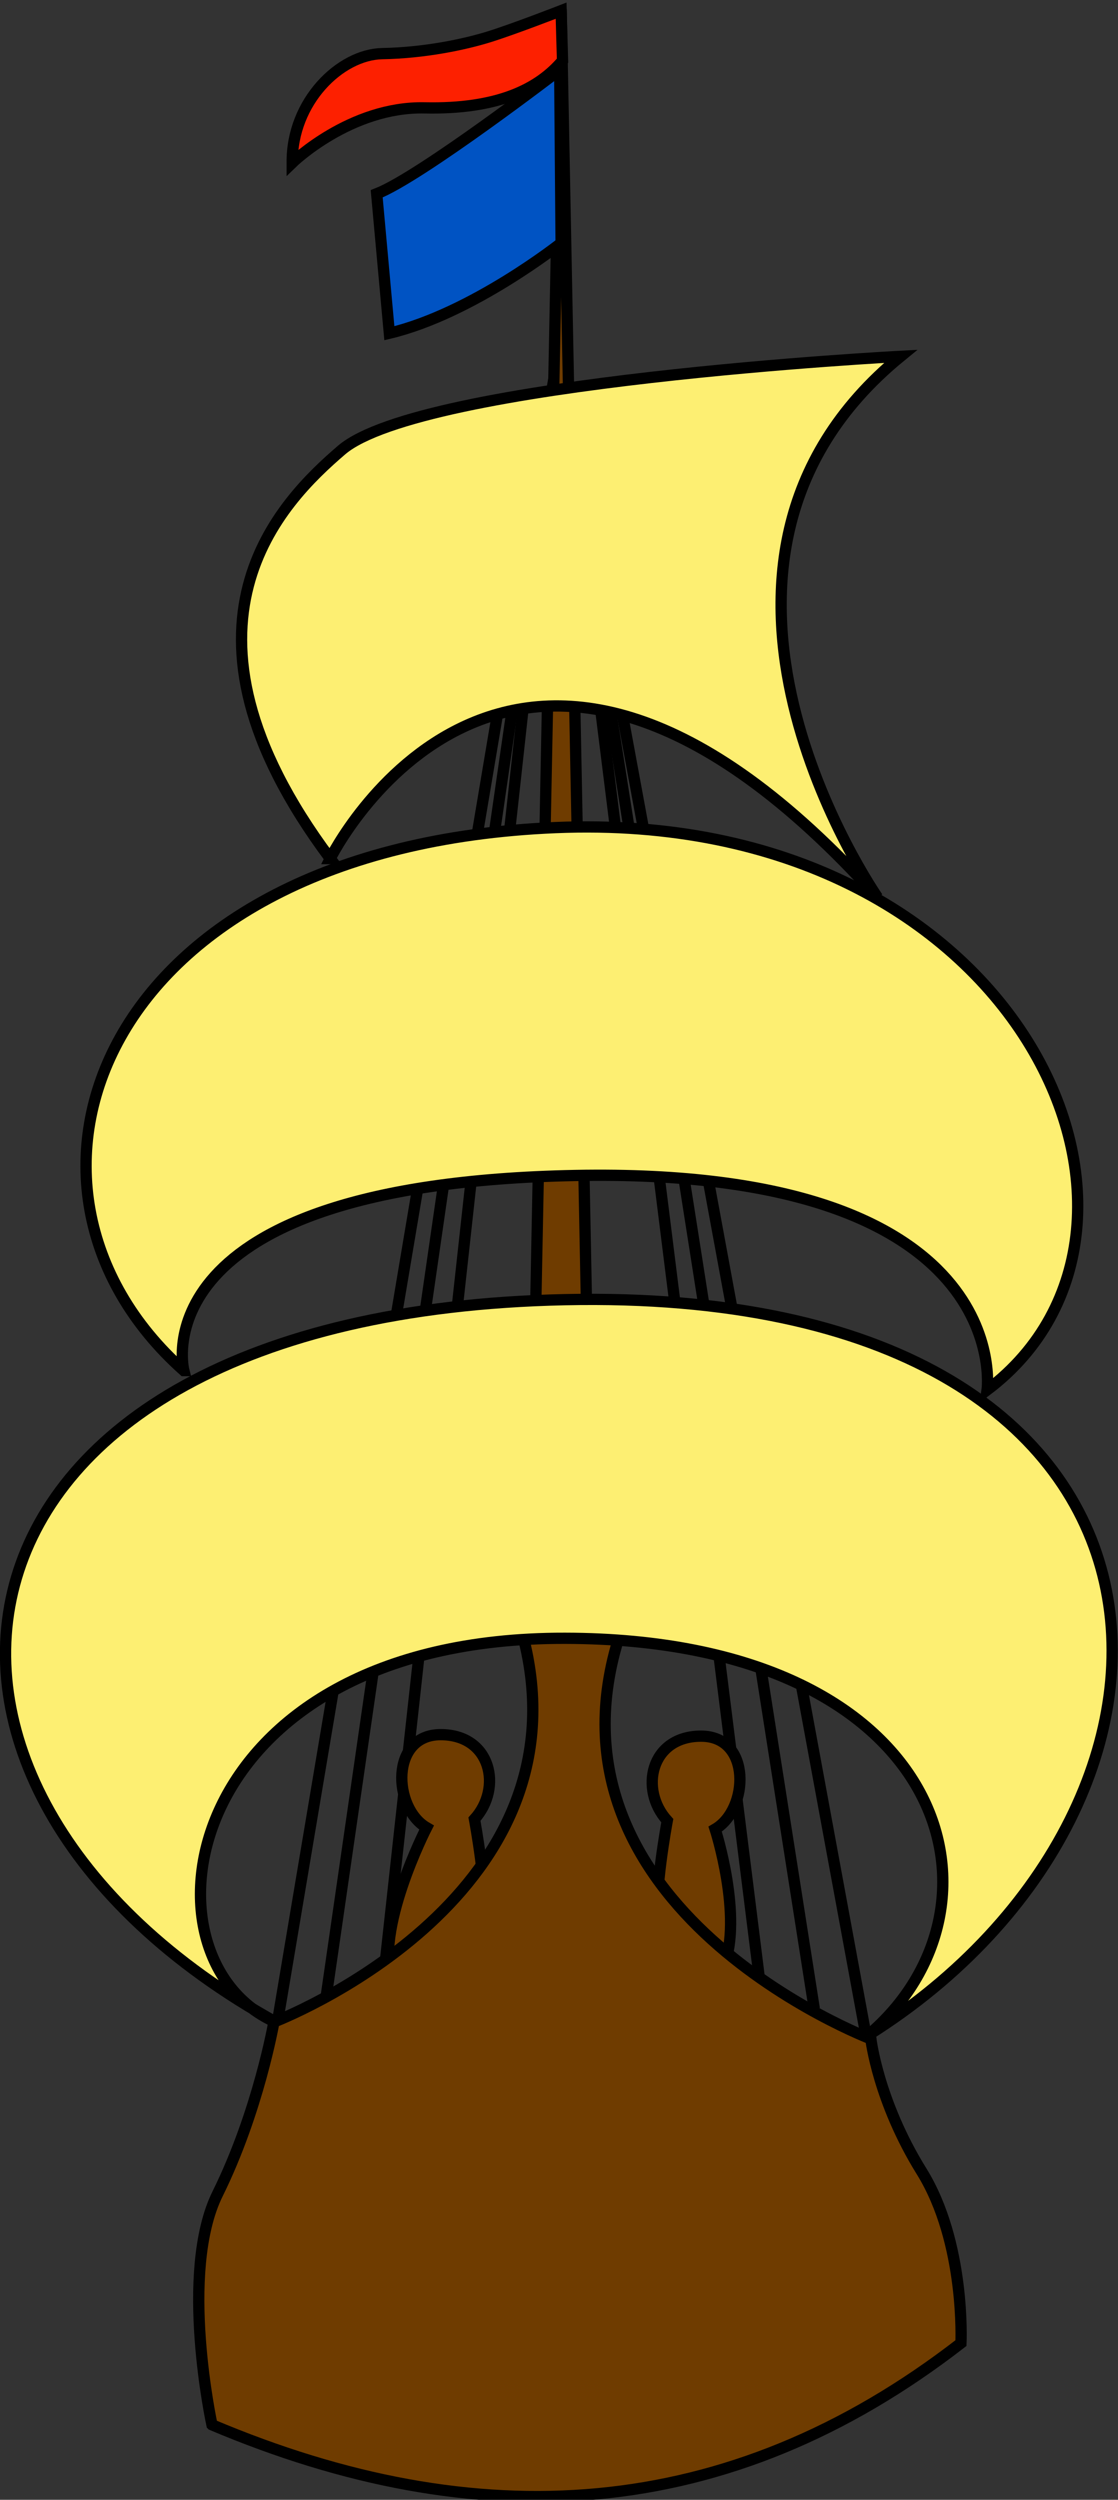 <?xml version="1.0" encoding="UTF-8" standalone="no"?>
<!-- Created with Inkscape (http://www.inkscape.org/) -->

<svg
   xmlns:dc="http://purl.org/dc/elements/1.1/"
   xmlns:cc="http://creativecommons.org/ns#"
   xmlns:rdf="http://www.w3.org/1999/02/22-rdf-syntax-ns#"
   xmlns:svg="http://www.w3.org/2000/svg"
   xmlns="http://www.w3.org/2000/svg"
   xmlns:sodipodi="http://sodipodi.sourceforge.net/DTD/sodipodi-0.dtd"
   xmlns:inkscape="http://www.inkscape.org/namespaces/inkscape"
   width="101.019mm"
   height="225.778mm"
   viewBox="0 0 357.942 800"
   id="svg2"
   version="1.1"
   inkscape:version="0.91 r13725"
   sodipodi:docname="SailingShip18.svg">
  <rect x="0" y="0" width="357.942" height="800" fill="#333333" stroke="none"/>
  <defs
     id="defs4">
    <clipPath
       id="id0">
      <path
         inkscape:connector-curvature="0"
         d="m 6500000,15909400 801930,0 c 189250,-89820 580580,-490790 580580,-490790 1077790,-1491570 -269440,-1504410 -269440,-1504410 l -1113070,0 -1113070,0 c 0,0 -1347230,12840 -266240,1504410 0,0 388130,400970 577380,490790 l 801930,0 z"
         id="path7" />
    </clipPath>
  </defs>
  <sodipodi:namedview
     id="base"
     pagecolor="#ffffff"
     bordercolor="#666666"
     borderopacity="1.0"
     inkscape:pageopacity="0.0"
     inkscape:pageshadow="2"
     inkscape:zoom="0.83749997"
     inkscape:cx="178.9711"
     inkscape:cy="400.00002"
     inkscape:document-units="px"
     inkscape:current-layer="layer1"
     showgrid="false"
     fit-margin-top="0"
     fit-margin-left="0"
     fit-margin-right="0"
     fit-margin-bottom="0"
     inkscape:window-width="1600"
     inkscape:window-height="837"
     inkscape:window-x="-8"
     inkscape:window-y="-8"
     inkscape:window-maximized="1" />
  <g
     inkscape:label="Layer 1"
     inkscape:groupmode="layer"
     id="layer1"
     transform="translate(-85.189,2997.039)">
    <g
       id="g4845"
       transform="matrix(3.606,0,0,3.606,-222.032,5726.218)">
      <g
         transform="translate(-143.233,-2579.897)"
         style="fill:none;stroke:#000000;stroke-width:1px;stroke-linecap:butt;stroke-linejoin:miter;stroke-opacity:1"
         id="g4159">
        <path
           style="fill:none;stroke:#000000;stroke-opacity:1"
           inkscape:connector-curvature="0"
           id="path4036"
           d="M 295.924,336.956 277.875,192.688" />
        <path
           style="fill:none;stroke:#000000;stroke-opacity:1"
           inkscape:connector-curvature="0"
           d="M 305.281,341.242 277.875,192.688"
           id="path4032" />
        <path
           style="fill:none;stroke:#000000;stroke-opacity:1"
           inkscape:connector-curvature="0"
           d="M 253.144,339.785 277.893,192.706"
           id="path4026" />
        <path
           style="fill:none;stroke:#000000;stroke-opacity:1"
           inkscape:connector-curvature="0"
           d="M 257.387,338.017 278.247,193.767"
           id="path4028" />
        <path
           style="fill:none;stroke:#000000;stroke-opacity:1"
           inkscape:connector-curvature="0"
           d="M 262.513,336.072 278.25,192.938"
           id="path4030" />
        <path
           style="fill:none;stroke:#000000;stroke-opacity:1"
           inkscape:connector-curvature="0"
           d="M 300.727,339.078 277.75,192.688"
           id="path4034" />
      </g>
      <path
         id="path4094"
         d="m 149.443,-2244.513 c 1.75,-4.5 -0.75,-12.25 -0.75,-12.25 3,-1.75 3.25,-8.25 -1.25,-8.25 -4.5,0 -5.5,4.75 -3,7.5 0,0 -1.25,6.75 -0.75,8.75 l 5.75,4.25 z"
         style="fill:#6f3c00;fill-opacity:1;fill-rule:evenodd;stroke:#000000;stroke-width:1px;stroke-linecap:butt;stroke-linejoin:miter;stroke-opacity:1"
         inkscape:connector-curvature="0" />
      <path
         id="path4086"
         d="m 132.767,-2303.397 2.25,-114.866 2.25,114.866 -4.5,0 z"
         style="fill:#6f3c00;fill-opacity:1;fill-rule:evenodd;stroke:#000000;stroke-width:1px;stroke-linecap:butt;stroke-linejoin:miter;stroke-opacity:1"
         inkscape:connector-curvature="0" />
      <path
         id="path4092"
         d="m 118.642,-2401.897 1.125,12.375 c 7.375,-1.75 15.25,-8 15.25,-8 l -0.125,-15.375 c 0,0 -12.375,9.5 -16.25,11 z"
         style="fill:#0053c3;fill-opacity:1;fill-rule:evenodd;stroke:#000000;stroke-width:1px;stroke-linecap:butt;stroke-linejoin:miter;stroke-opacity:1"
         inkscape:connector-curvature="0" />
      <path
         id="path4090"
         d="m 111.142,-2404.647 c 0,0 5.156,-5.017 11.75,-4.875 6.529,0.141 10.125,-1.688 12.25,-4.188 l -0.125,-4.438 c 0,0 -4.162,1.621 -6.375,2.312 -2.209,0.69 -5.766,1.433 -9.5,1.5 -3.739,0.067 -8.062,4.25 -8,9.688 z"
         style="fill:#fd2000;fill-opacity:1;fill-rule:evenodd;stroke:#000000;stroke-width:1px;stroke-linecap:butt;stroke-linejoin:miter;stroke-opacity:1"
         inkscape:connector-curvature="0" />
      <path
         id="path4096"
         d="m 120.072,-2243.147 c -1.75,-4.5 3,-13.75 3,-13.75 -3,-1.75 -3.25,-8.25 1.25,-8.25 4.5,0 5.5,4.75 3,7.5 0,0 1.25,6.75 0.75,8.75 l -8,5.75 z"
         style="fill:#6f3c00;fill-opacity:1;fill-rule:evenodd;stroke:#000000;stroke-width:1px;stroke-linecap:butt;stroke-linejoin:miter;stroke-opacity:1"
         inkscape:connector-curvature="0" />
      <path
         id="path4024"
         d="m 104.017,-2203.897 c 0,0 -2.947,-13.534 0.5,-20.5 3.621,-7.317 5,-15.25 5,-15.25 0,0 27.956,-10.633 22.206,-33.883 3.275,-0.647 5.711,-0.499 8.544,-0.617 -8,24.5 22.25,36 22.25,36 0,0 0.637,5.526 4.5,11.75 3.931,6.333 3.5,15.25 3.5,15.25 -20.765,16.084 -43.07,17.151 -66.5,7.25 z"
         style="fill:#6f3c00;fill-opacity:1;fill-rule:evenodd;stroke:#000000;stroke-width:1px;stroke-linecap:butt;stroke-linejoin:miter;stroke-opacity:1"
         inkscape:connector-curvature="0" />
      <path
         id="path3262"
         d="m 101.517,-2297.458 c -18.445,-16.404 -7.518,-46.496 33,-48.189 41.277,-1.725 57.573,35.414 38.323,49.914 0,0 2.658,-19.794 -36.573,-19.039 -38.987,0.75 -34.75,17.314 -34.75,17.314 z"
         style="fill:#fdef72;fill-opacity:1;fill-rule:evenodd;stroke:#000000;stroke-width:1px;stroke-linecap:butt;stroke-linejoin:miter;stroke-opacity:1"
         inkscape:connector-curvature="0" />
      <path
         id="path3932"
         d="m 109.778,-2239.582 c -37.994,-20.974 -32.187,-62.953 25.588,-64.17 58.525,-1.233 59.83,44.622 26.914,65.275 13.517,-11.461 7.221,-35.158 -26.914,-35.223 -34.385,-0.065 -38.579,28.589 -25.588,34.118 z"
         style="fill:#fdef72;fill-opacity:1;fill-rule:evenodd;stroke:#000000;stroke-width:1px;stroke-linecap:butt;stroke-linejoin:miter;stroke-opacity:1"
         inkscape:connector-curvature="0" />
      <path
         id="path3260"
         d="m 114.517,-2342.897 c -15.5,-20.75 -4.226,-31.76 1,-36.25 7.112,-6.11 49.646,-8.323 49.646,-8.323 -22.625,18.5 -2.043,48.03 -2.043,48.03 -32.5,-36.125 -48.604,-3.457 -48.604,-3.457 z"
         style="fill:#fdef72;fill-opacity:1;fill-rule:evenodd;stroke:#000000;stroke-width:1px;stroke-linecap:butt;stroke-linejoin:miter;stroke-opacity:1"
         inkscape:connector-curvature="0" />
    </g>
  </g>
</svg>
